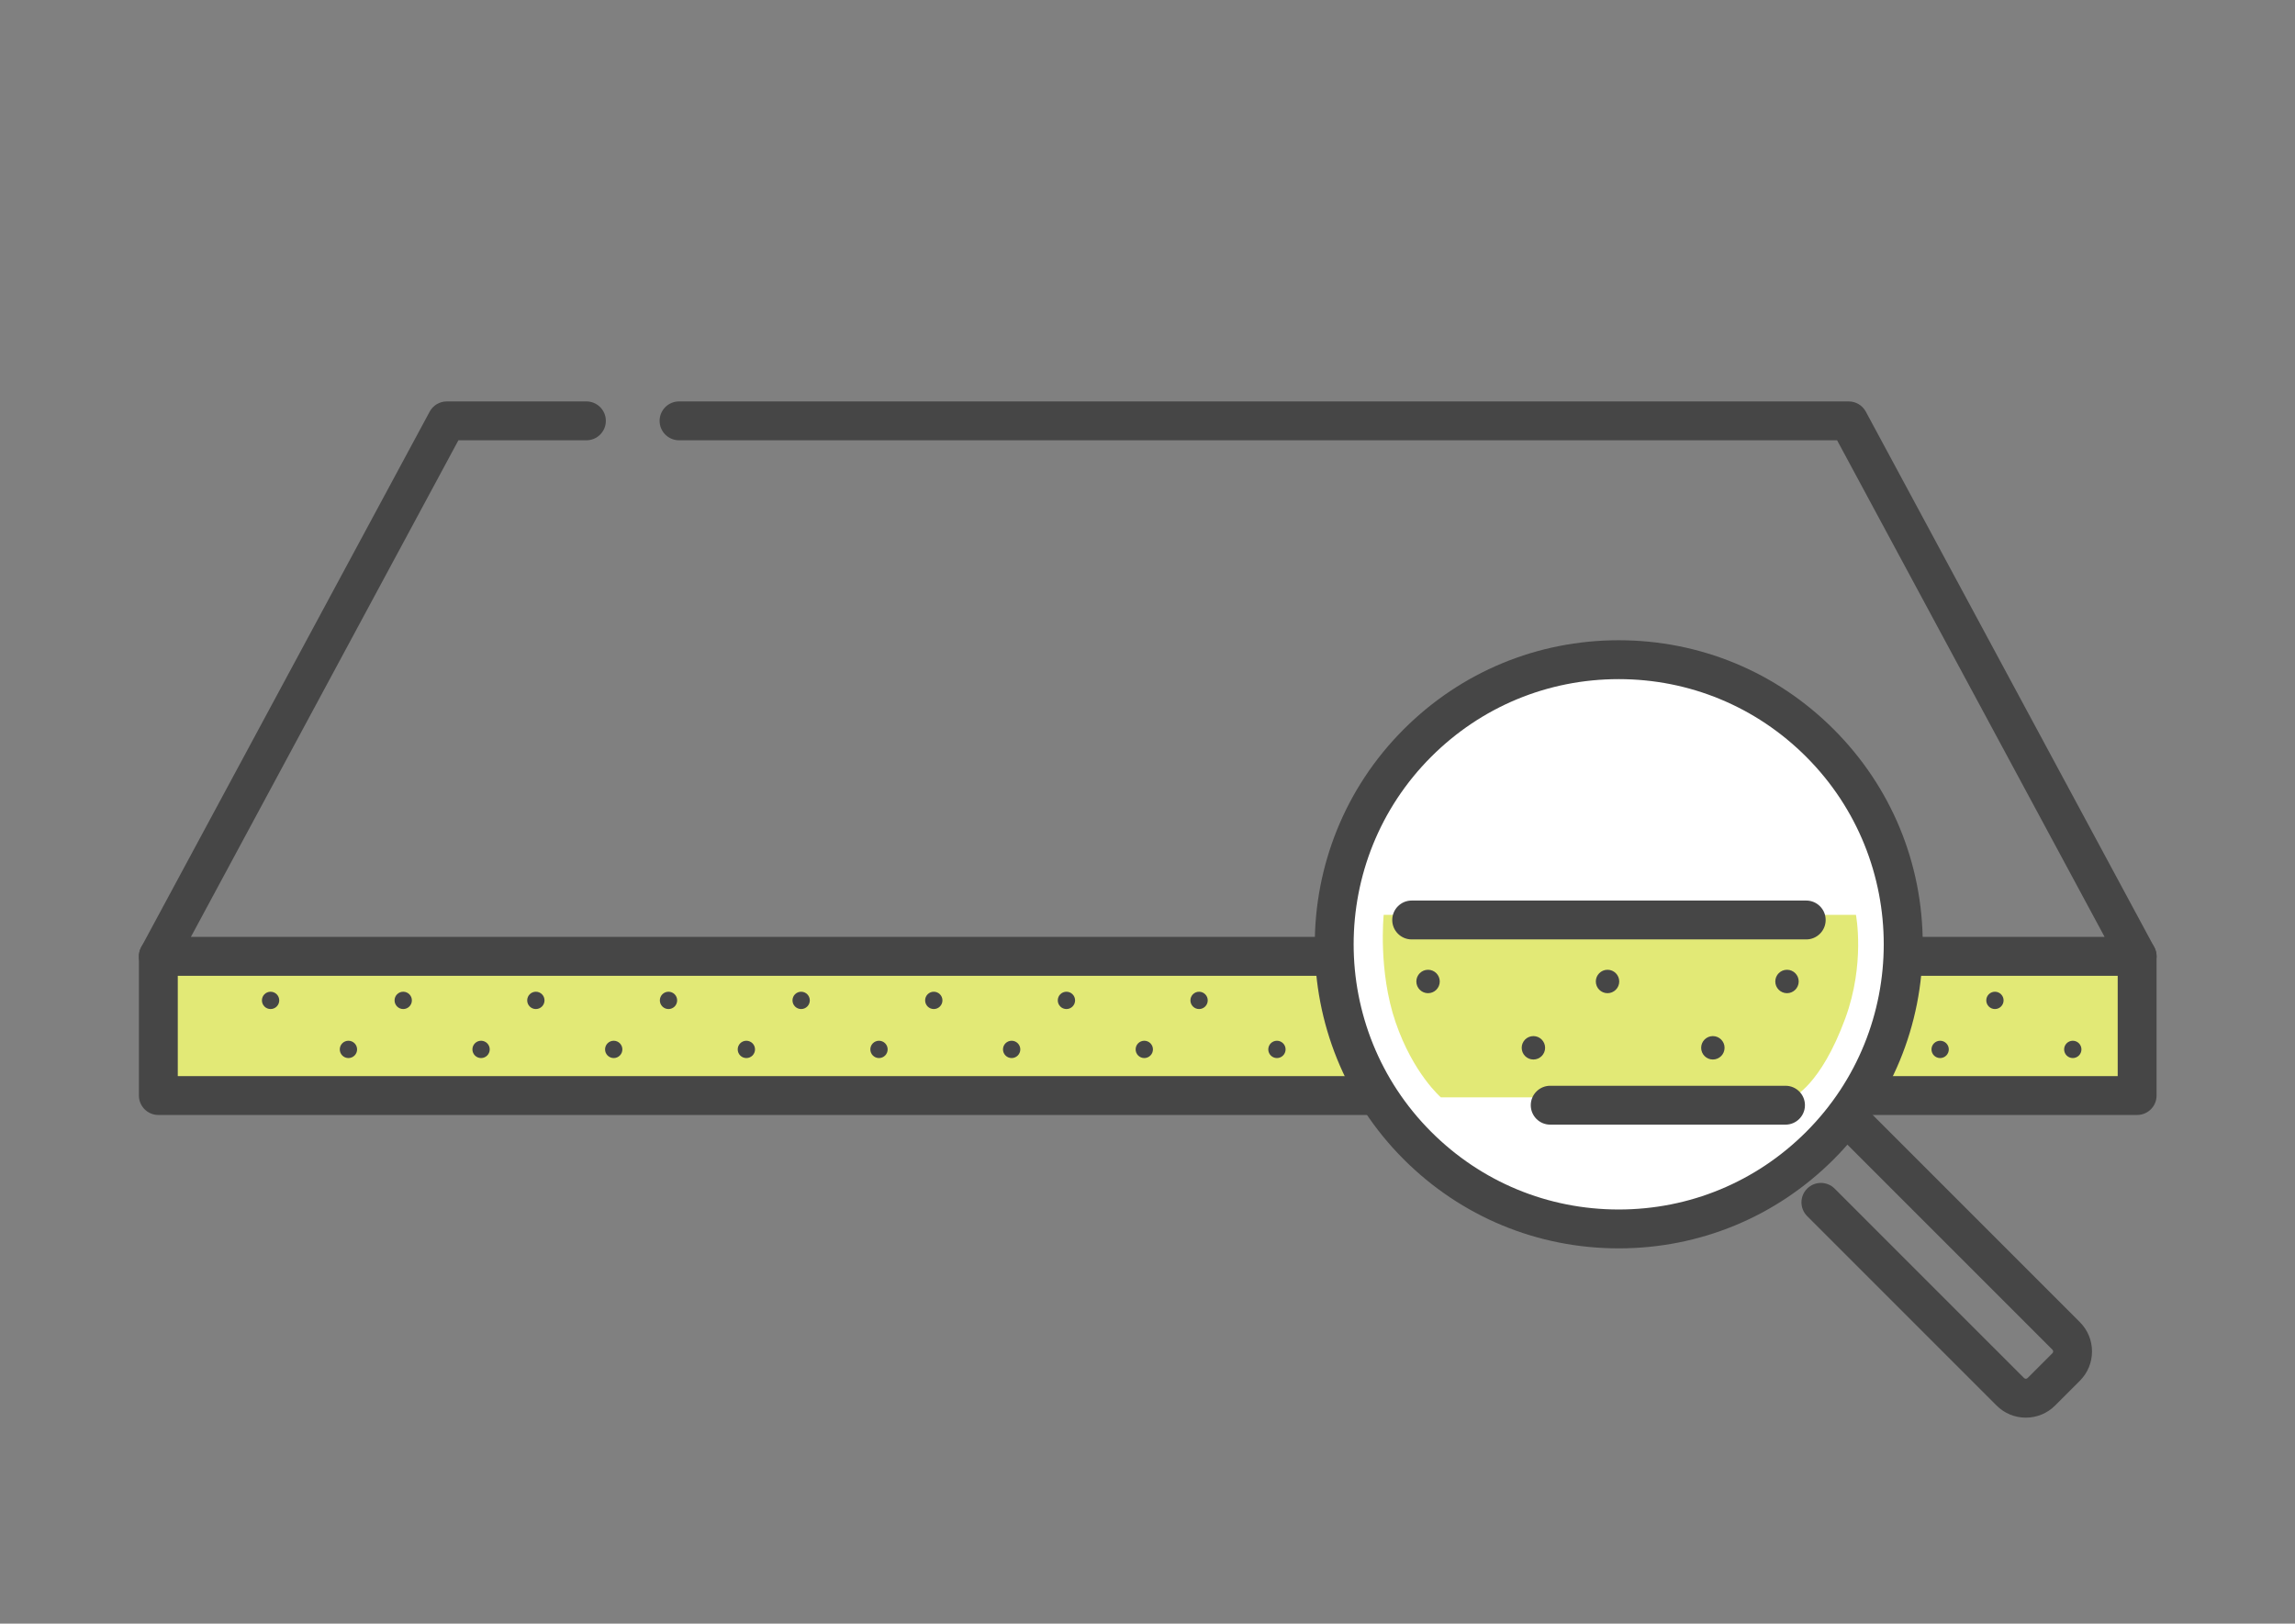 <?xml version="1.0" encoding="UTF-8"?><svg id="a" xmlns="http://www.w3.org/2000/svg" viewBox="0 0 188 133"><rect x="0" y="0" width="188" height="133" fill="#808080" stroke="none"/><defs><style>.b{fill:none;}.c{fill:#fff;}.d{fill:#e2e976;}.e{fill:#464646;}</style></defs><rect class="b" width="188" height="133"/><rect class="d" x="13.098" y="79.332" width="161.604" height="9.38"/><path class="e" d="m175.069,79.931H12.971c-.56,0-1.08-.295-1.367-.776-.287-.481-.301-1.078-.035-1.571l23.629-43.865c.278-.515.816-.837,1.402-.837h11.437c.879,0,1.592.713,1.592,1.592s-.713,1.592-1.592,1.592h-10.486l-21.913,40.68h156.765l-21.913-40.68H55.625c-.879,0-1.592-.713-1.592-1.592s.713-1.592,1.592-1.592h95.815c.586,0,1.124.321,1.402.837l23.629,43.865c.266.493.253,1.09-.035,1.571-.287.481-.807.776-1.367.776Z"/><path class="e" d="m175.069,91.332H12.971c-.879,0-1.592-.713-1.592-1.592v-11.401c0-.879.713-1.592,1.592-1.592s1.592.713,1.592,1.592v9.809h158.913v-9.809c0-.879.713-1.592,1.592-1.592s1.592.713,1.592,1.592v11.401c0,.879-.713,1.592-1.592,1.592Z"/><circle class="e" cx="22.165" cy="81.946" r=".709"/><circle class="e" cx="28.543" cy="85.961" r=".709"/><circle class="e" cx="33.031" cy="81.946" r=".709"/><circle class="e" cx="39.408" cy="85.961" r=".709"/><circle class="e" cx="43.896" cy="81.946" r=".709"/><circle class="e" cx="50.274" cy="85.961" r=".709"/><circle class="e" cx="54.762" cy="81.946" r=".709"/><circle class="e" cx="61.14" cy="85.961" r=".709"/><circle class="e" cx="65.628" cy="81.946" r=".709"/><circle class="e" cx="72.005" cy="85.961" r=".709"/><circle class="e" cx="76.493" cy="81.946" r=".709"/><circle class="e" cx="82.871" cy="85.961" r=".709"/><circle class="e" cx="87.359" cy="81.946" r=".709"/><circle class="e" cx="93.737" cy="85.961" r=".709"/><circle class="e" cx="98.225" cy="81.946" r=".709"/><circle class="e" cx="104.603" cy="85.961" r=".709"/><circle class="e" cx="109.091" cy="81.946" r=".709"/><circle class="e" cx="115.468" cy="85.961" r=".709"/><circle class="e" cx="119.956" cy="81.946" r=".709"/><circle class="e" cx="126.334" cy="85.961" r=".709"/><circle class="e" cx="130.822" cy="81.946" r=".709"/><circle class="e" cx="137.2" cy="85.961" r=".709"/><circle class="e" cx="141.688" cy="81.946" r=".709"/><circle class="e" cx="148.065" cy="85.961" r=".709"/><circle class="e" cx="152.553" cy="81.946" r=".709"/><circle class="e" cx="158.931" cy="85.961" r=".709"/><circle class="e" cx="163.419" cy="81.946" r=".709"/><circle class="e" cx="169.797" cy="85.961" r=".709"/><circle class="c" cx="132.068" cy="77.61" r="23.52"/><path class="d" d="m146.856,89.889h-28.823s-2.272-1.951-3.713-6.161c-1.44-4.209-.972-8.788-.972-8.788h38.686s.776,3.999-.879,8.495c-2.024,5.5-4.299,6.454-4.299,6.454Z"/><path class="e" d="m132.599,102.259c-6.653,0-12.908-2.591-17.612-7.295-9.711-9.711-9.711-25.513,0-35.224,4.704-4.705,10.959-7.295,17.612-7.295s12.908,2.591,17.612,7.295c4.704,4.704,7.295,10.959,7.295,17.612s-2.591,12.908-7.295,17.612c-4.704,4.705-10.959,7.295-17.612,7.295Zm0-46.629c-5.802,0-11.257,2.259-15.36,6.362-8.47,8.47-8.47,22.251,0,30.721,4.103,4.103,9.558,6.362,15.36,6.362s11.257-2.259,15.36-6.362c8.47-8.47,8.47-22.251,0-30.721-4.103-4.103-9.558-6.362-15.36-6.362Z"/><path class="e" d="m165.95,116.126c-.905,0-1.756-.353-2.396-.993l-15.517-15.517c-.622-.622-.622-1.63,0-2.252.622-.622,1.63-.622,2.252,0l15.518,15.517c.079.079.209.079.289,0l2.034-2.034c.08-.08.08-.21-0-.289l-18.014-18.014c-.622-.622-.622-1.63,0-2.252.622-.622,1.63-.622,2.252,0l18.014,18.014c1.321,1.321,1.321,3.471 0,4.792l-2.034,2.034c-.64.64-1.491.993-2.396.993Z"/><path class="e" d="m147.961,76.952h-32.32c-.879,0-1.592-.713-1.592-1.592s.713-1.592,1.592-1.592h32.32c.879,0,1.592.713,1.592,1.592s-.713,1.592-1.592,1.592Z"/><path class="e" d="m146.264,92.124h-19.275c-.879,0-1.592-.713-1.592-1.592s.713-1.592,1.592-1.592h19.275c.879,0,1.592.713,1.592,1.592s-.713,1.592-1.592,1.592Z"/><circle class="e" cx="116.982" cy="80.397" r=".959"/><circle class="e" cx="125.612" cy="85.83" r=".959"/><circle class="e" cx="131.684" cy="80.397" r=".959"/><circle class="e" cx="140.313" cy="85.83" r=".959"/><circle class="e" cx="146.386" cy="80.397" r=".959"/></svg>